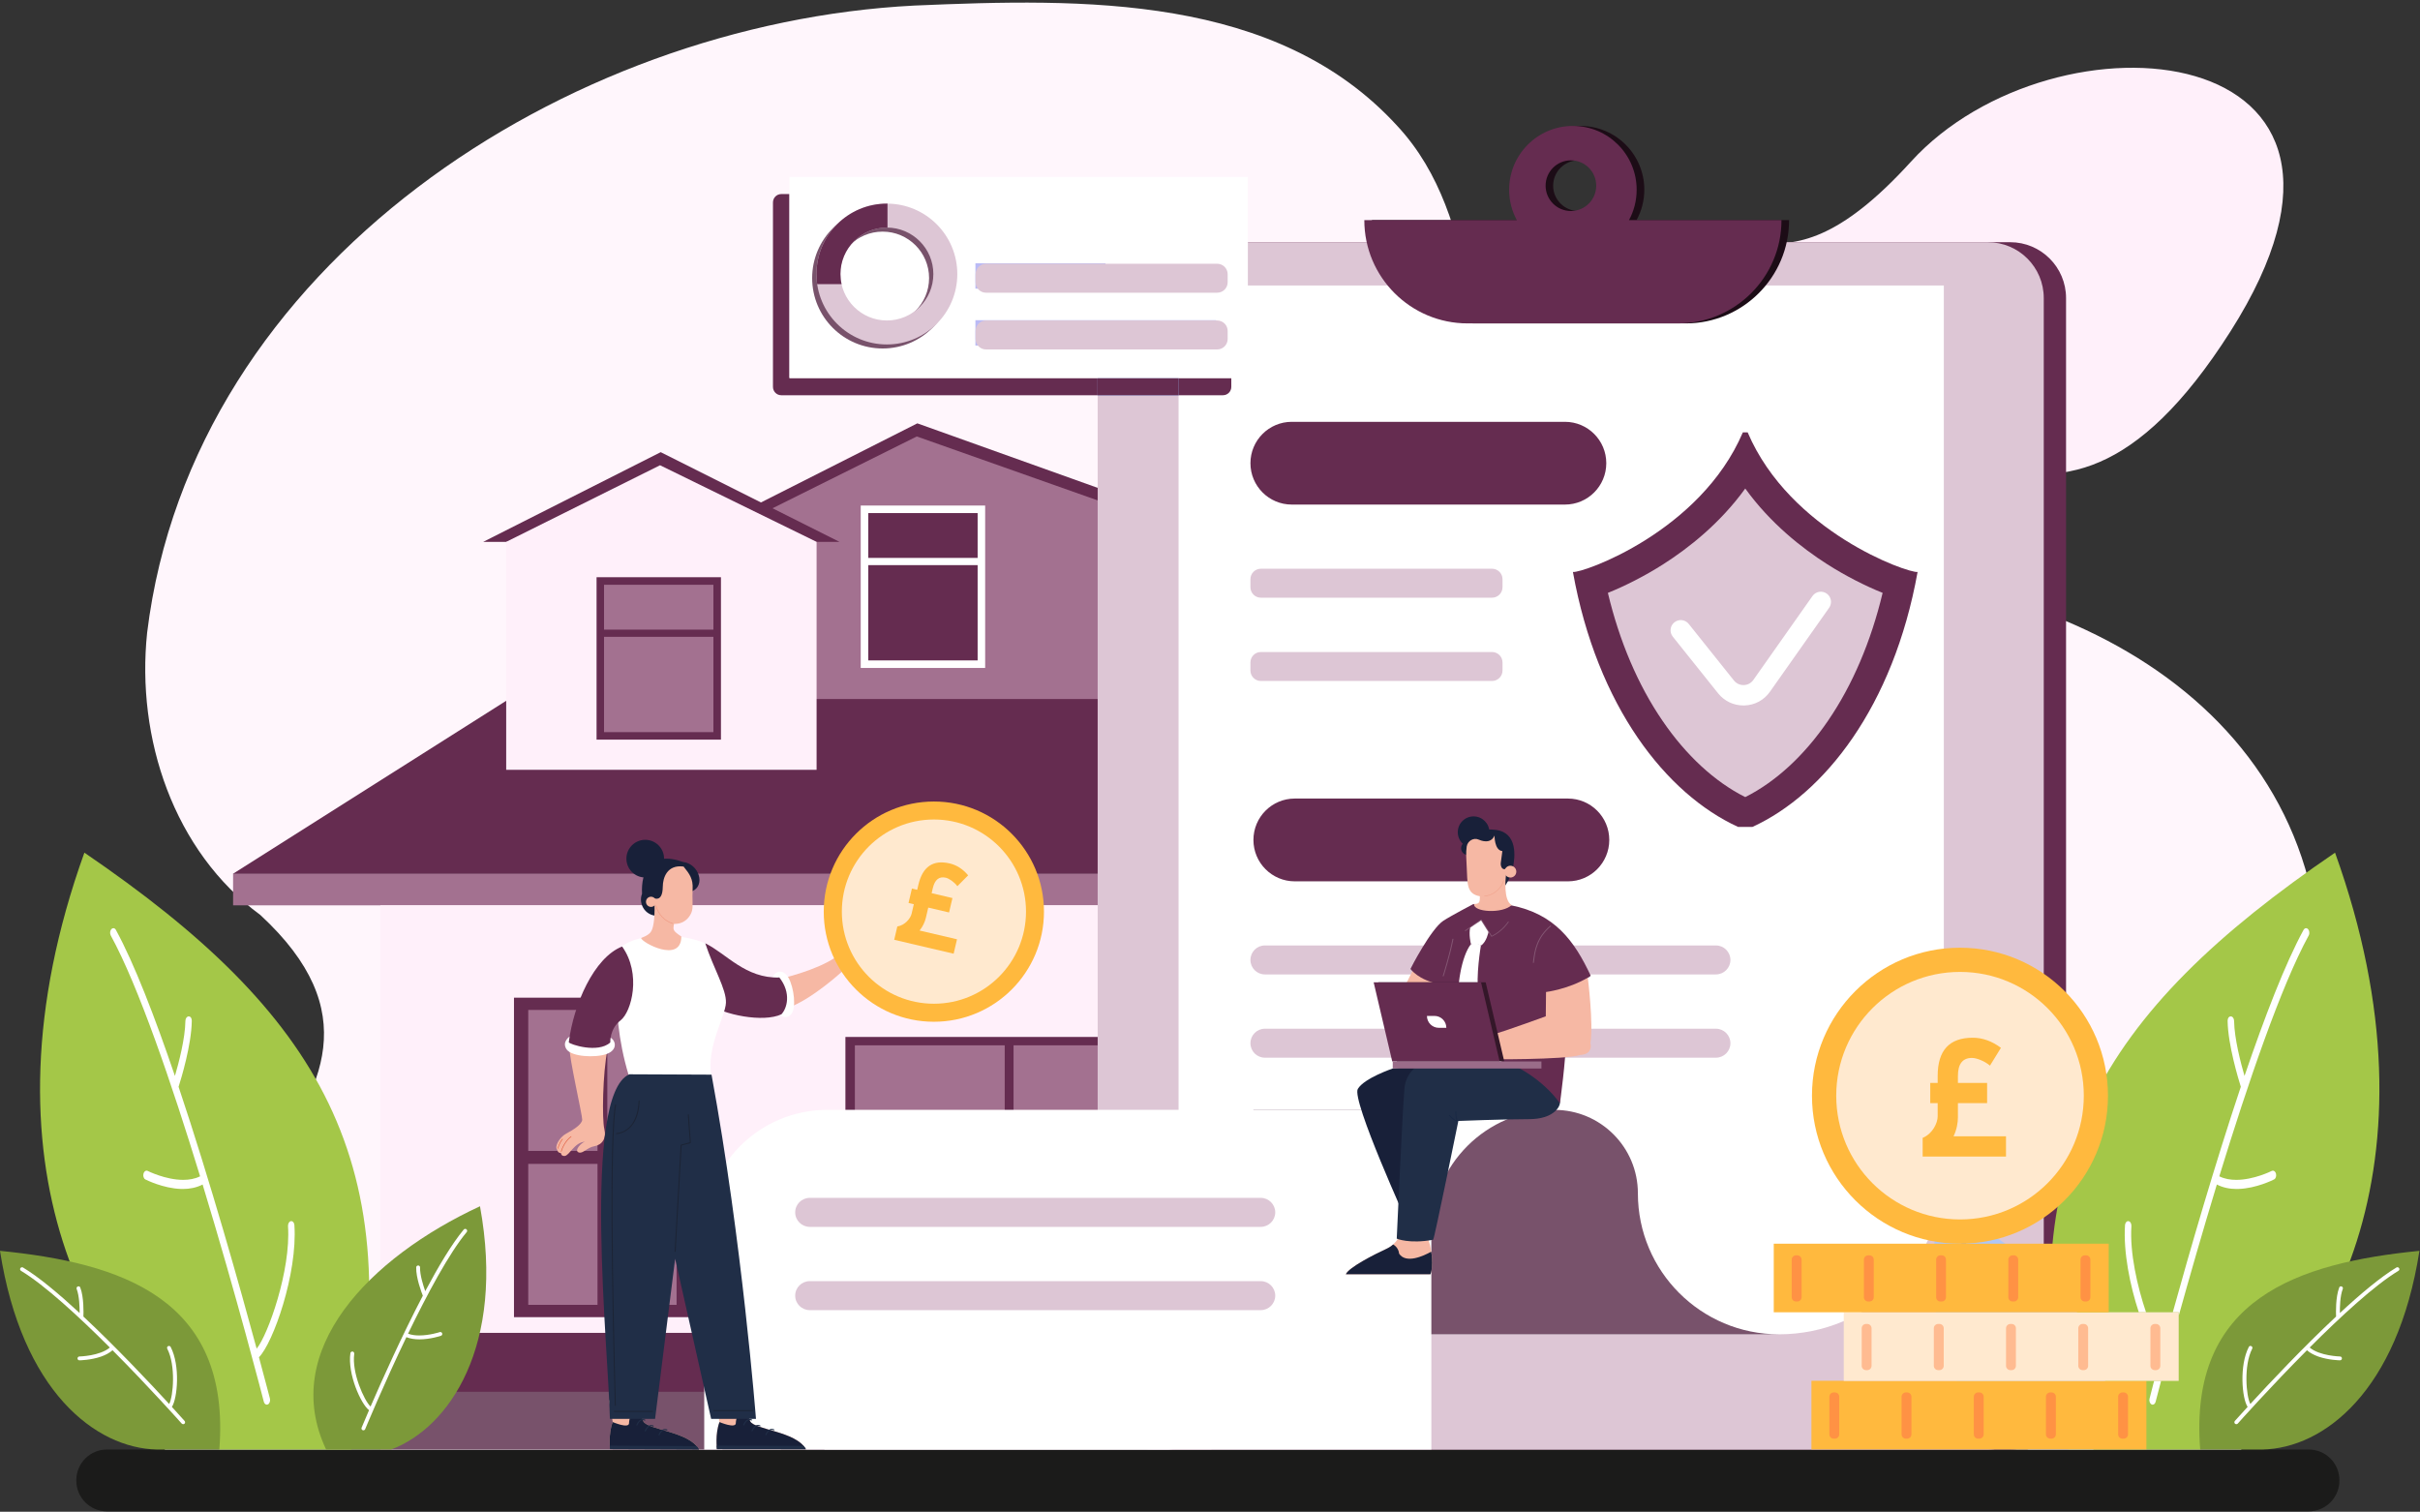 <svg width="802" height="501" viewBox="0 0 802 501" fill="none" xmlns="http://www.w3.org/2000/svg">
<rect x="0" y="0" width="802" height="501" fill="#333333" stroke="none"/>
<g clip-path="url(#clip0_681_7666)">
<path d="M765.151 500.866H35.432C29.817 500.866 25.293 496.322 25.293 490.713V490.529C25.293 484.931 29.817 480.387 35.432 480.387H765.151C770.737 480.387 775.29 484.931 775.29 490.529V490.713C775.29 496.322 770.737 500.866 765.151 500.866Z" fill="#1B1B1A"/>
<path d="M581.457 140.135C636.211 119.276 676.665 208.08 739.174 109.85C801.654 11.627 680.88 1.252 633.289 53.593C585.671 105.937 576.4 61.08 542.35 88.884C506.98 117.787 526.73 160.992 581.457 140.135Z" fill="#FFF0FA"/>
<path d="M766.86 351.571C784.185 250.037 703.186 194.343 610.489 189.504C581.66 188.004 524.424 178.7 505.812 155.005C484.205 120.579 492.097 72.974 463.073 41.742C423.106 -2.004 358.928 -0.555 303.091 1.838C188.031 7.682 63.734 87.472 48.76 209.669C45.094 244.613 57.493 282.048 86.265 303.224C155.312 367.048 30.82 405.244 54.638 480.388H742.678C773.577 455.898 784.521 398.659 766.86 351.571Z" fill="#FFF6FC"/>
<path d="M304.011 140.301L245.219 170.039H387.153L304.011 140.301Z" fill="#652C50"/>
<path d="M375.654 245.558H252.815V170.035L303.826 144.644L375.654 170.035V245.558Z" fill="#A37190"/>
<path d="M450.316 300.036H77.248V289.614H450.316V300.036Z" fill="#A37190"/>
<path d="M401.486 300.037H126.077V480.386H401.486V300.037Z" fill="#FFF0FA"/>
<path d="M273.211 460.854H126.065V480.388H273.211V460.854Z" fill="#78526B"/>
<path d="M257.815 441.723H141.481V461.256H257.815V441.723Z" fill="#652C50"/>
<path d="M228.935 436.519H170.336V330.638H228.935V436.519Z" fill="#652C50"/>
<path d="M201.267 381.419H224.222V334.701H201.267V381.419Z" fill="#A37190"/>
<path d="M198.018 381.419V334.702H175.067V381.419H198.018Z" fill="#A37190"/>
<path d="M201.267 385.723V432.441H224.222V385.723H201.267Z" fill="#A37190"/>
<path d="M198.018 385.722H175.067V432.439H198.018V385.722Z" fill="#A37190"/>
<path d="M375.339 231.669H168.664L77.154 289.618H450.222L375.339 231.669Z" fill="#652C50"/>
<path d="M218.963 149.85L160.141 179.579H278.207L218.963 149.85Z" fill="#652C50"/>
<path d="M270.624 255.111H167.755V179.578L218.743 154.186L270.624 179.578V255.111Z" fill="#FFF0FA"/>
<path d="M238.928 245.121H197.703V191.295H238.928V245.121Z" fill="#652C50"/>
<path d="M200.18 242.637V193.799H236.43V242.637H200.18Z" fill="#A37190"/>
<path d="M199.648 211.049V208.668H236.961V211.049H199.648Z" fill="#652C50"/>
<path d="M388.676 450.744H280.174V343.656H388.676V450.744Z" fill="#652C50"/>
<path d="M283.309 447.975V346.431H385.523V447.975H283.309Z" fill="#A37190"/>
<path d="M332.969 448.428V345.971H335.896V448.428H332.969Z" fill="#652C50"/>
<path d="M326.488 221.366H285.246V167.539H326.488V221.366Z" fill="white"/>
<path d="M287.755 218.865V170.039H323.99V218.865H287.755Z" fill="#652C50"/>
<path d="M287.169 187.287V184.896H324.592V187.287H287.169Z" fill="white"/>
<path d="M227.092 383.104C227.092 385.92 224.807 388.202 222.006 388.202C219.181 388.202 216.896 385.92 216.896 383.104C216.896 380.289 219.181 378.006 222.006 378.006C223.382 378.006 224.635 378.561 225.569 379.473C226.527 380.397 227.092 381.679 227.092 383.104Z" fill="#4F7CD6"/>
<path d="M389.669 480.385H666.194C676.406 480.385 684.7 472.101 684.7 461.873V98.785C684.7 88.557 676.406 80.267 666.194 80.267H389.669C379.43 80.267 371.135 88.557 371.135 98.785V461.873C371.135 472.101 379.43 480.385 389.669 480.385Z" fill="#652C50"/>
<path d="M382.277 480.386H658.809C669.031 480.386 677.312 472.105 677.312 461.875V98.787C677.312 88.559 669.031 80.273 658.809 80.273H382.277C372.055 80.273 363.774 88.559 363.774 98.787V461.875C363.774 472.105 372.055 480.386 382.277 480.386Z" fill="#DDC6D5"/>
<path d="M390.582 387.572V94.613H644.198V387.572C644.198 417.746 619.729 442.201 589.563 442.201H335.948C366.113 442.201 390.582 417.746 390.582 387.572Z" fill="white"/>
<path d="M515.155 367.824C530.426 367.824 542.804 380.194 542.804 395.466C542.804 421.28 563.729 442.205 589.557 442.205H462.133C436.305 442.205 415.38 421.28 415.38 395.466V367.824H515.155Z" fill="#78526B"/>
<path d="M274.178 367.819H515.179C492.636 367.819 474.358 386.089 474.358 408.635V480.385H233.384V408.635C233.384 386.089 251.635 367.819 274.178 367.819Z" fill="white"/>
<path d="M428.099 167.22H518.634C526.196 167.22 532.33 161.077 532.33 153.502C532.33 145.937 526.196 139.795 518.634 139.795H428.099C420.536 139.795 414.402 145.937 414.402 153.502C414.402 161.077 420.536 167.22 428.099 167.22Z" fill="#652C50"/>
<path d="M417.859 198.081H494.452C496.393 198.081 497.94 196.528 497.94 194.602V191.961C497.94 190.038 496.393 188.483 494.452 188.483H417.859C415.944 188.483 414.397 190.038 414.397 191.961V194.602C414.397 196.528 415.944 198.081 417.859 198.081Z" fill="#DDC6D5"/>
<path d="M417.859 225.681H494.452C496.393 225.681 497.94 224.125 497.94 222.203V219.561C497.94 217.636 496.393 216.083 494.452 216.083H417.859C415.944 216.083 414.397 217.636 414.397 219.561V222.203C414.397 224.125 415.944 225.681 417.859 225.681Z" fill="#DDC6D5"/>
<path d="M429.093 292.082H519.622C527.186 292.082 533.322 285.941 533.322 278.364C533.322 270.787 527.186 264.646 519.622 264.646H429.093C421.529 264.646 415.393 270.787 415.393 278.364C415.393 285.941 421.529 292.082 429.093 292.082Z" fill="#652C50"/>
<path d="M419.181 322.929H568.665C571.308 322.929 573.47 320.788 573.47 318.135C573.47 315.482 571.308 313.33 568.665 313.33H419.181C416.538 313.33 414.402 315.482 414.402 318.135C414.402 320.788 416.538 322.929 419.181 322.929Z" fill="#DDC6D5"/>
<path d="M419.181 350.527H568.665C571.308 350.527 573.47 348.384 573.47 345.733C573.47 343.08 571.308 340.928 568.665 340.928H419.181C416.538 340.928 414.402 343.08 414.402 345.733C414.402 348.384 416.538 350.527 419.181 350.527Z" fill="#DDC6D5"/>
<path d="M268.348 406.593H417.83C420.458 406.593 422.623 404.439 422.623 401.787C422.623 399.136 420.458 396.984 417.83 396.984H268.348C265.694 396.984 263.53 399.136 263.53 401.787C263.53 404.439 265.694 406.593 268.348 406.593Z" fill="#DDC6D5"/>
<path d="M268.349 434.19H417.83C420.459 434.19 422.623 432.036 422.623 429.385C422.623 426.733 420.459 424.581 417.83 424.581H268.349C265.694 424.581 263.53 426.733 263.53 429.385C263.53 432.036 265.694 434.19 268.349 434.19Z" fill="#DDC6D5"/>
<path d="M514.72 61.54C514.72 56.904 518.5 53.145 523.112 53.145C527.751 53.145 531.504 56.904 531.504 61.54C531.504 66.176 527.751 69.932 523.112 69.932C518.5 69.932 514.72 66.176 514.72 61.54ZM454.659 72.949C454.659 91.852 469.969 107.178 488.872 107.178H558.666C577.569 107.178 592.906 91.852 592.906 72.949H542.364C543.999 69.957 544.938 66.527 544.938 62.881C544.938 51.206 535.473 41.741 523.782 41.741C512.119 41.741 502.654 51.206 502.654 62.881C502.654 66.527 503.565 69.957 505.201 72.949H454.659Z" fill="#1C0C16"/>
<path d="M512.222 61.536C512.222 56.901 515.973 53.144 520.609 53.144C525.245 53.144 528.997 56.901 528.997 61.536C528.997 66.172 525.245 69.93 520.609 69.93C515.973 69.93 512.222 66.172 512.222 61.536ZM452.142 72.947C452.142 91.85 467.47 107.175 486.362 107.175H556.169C575.062 107.175 590.39 91.85 590.39 72.947H539.85C541.485 69.954 542.396 66.524 542.396 62.879C542.396 51.206 532.936 41.739 521.279 41.739C509.595 41.739 500.136 51.206 500.136 62.879C500.136 66.524 501.047 69.954 502.682 72.947H452.142Z" fill="#652C50"/>
<path d="M116.38 480.384C136.503 385.199 105.742 335.612 27.965 282.578C-9.303 386.21 31.23 456.613 72.677 480.384H116.38Z" fill="#A4C748"/>
<path d="M88.433 465.517C88.409 465.517 88.409 465.517 88.409 465.517C87.981 465.505 87.601 465.137 87.434 464.561C87.268 463.931 78.469 429.744 67.149 392.561C65.104 393.614 62.845 394.037 60.609 394.037C60.395 394.037 60.182 394.037 59.991 394.028C54.046 393.833 48.505 391.039 48.148 390.865C47.625 390.582 47.34 389.733 47.554 388.951C47.72 388.342 48.148 387.961 48.577 387.961C48.696 387.961 48.814 387.985 48.933 388.049C49.005 388.092 54.879 391.017 60.705 391.017C62.655 391.017 64.605 390.701 66.317 389.833C56.9 359.082 45.889 326.8 36.71 310.027C36.353 309.385 36.448 308.441 36.9 307.93C37.114 307.711 37.352 307.604 37.566 307.604C37.875 307.604 38.208 307.799 38.398 308.168C44.462 319.245 51.311 336.995 57.97 356.58C59.23 352.309 61.37 344.157 61.442 338.352C61.442 337.527 61.941 336.854 62.512 336.842H62.536C63.202 336.842 63.582 337.515 63.558 338.331C63.463 346.3 59.991 357.658 59.183 360.169C69.694 391.538 79.587 426.788 85.056 446.952C88.766 442.507 96.447 420.952 95.448 406.365C95.401 405.538 95.829 404.8 96.4 404.701C96.447 404.691 96.495 404.691 96.542 404.691C97.089 404.691 97.517 405.255 97.565 406.016C98.659 422.137 90.454 445.202 85.817 449.801C88.052 458.081 89.384 463.246 89.456 463.484C89.646 464.257 89.36 465.115 88.813 465.42C88.671 465.484 88.552 465.517 88.433 465.517Z" fill="white"/>
<path d="M108.077 480.385C92.49 447.43 122.55 416.689 159.073 399.766C167.544 446.091 148.738 473.267 129.593 480.385H108.077Z" fill="#7C9939"/>
<path d="M120.418 474.018L120.177 473.974C119.863 473.834 119.694 473.463 119.839 473.137C119.887 473.04 120.78 470.855 122.3 467.344C119.598 465.311 115.134 455.332 116.124 448.452C116.172 448.138 116.437 447.909 116.751 447.909C116.775 447.909 116.823 447.909 116.847 447.909C117.209 447.964 117.426 448.29 117.402 448.637C116.51 454.854 120.683 464.181 122.806 466.138C126.522 457.593 133.18 442.671 140.129 429.409C139.694 428.333 137.837 423.431 137.933 420.017C137.957 419.67 138.175 419.397 138.585 419.397C138.585 419.397 138.585 419.397 138.609 419.397C138.971 419.409 139.236 419.703 139.212 420.06C139.14 422.538 140.273 426.051 140.925 427.899C145.34 419.626 149.803 412.138 153.687 407.484C153.808 407.332 154.001 407.257 154.17 407.257C154.315 407.257 154.459 407.31 154.58 407.409C154.87 407.638 154.894 408.039 154.676 408.311C148.814 415.344 141.528 428.984 135.231 441.995C136.365 442.43 137.668 442.582 138.947 442.582C142.348 442.582 145.678 441.496 145.726 441.474C145.798 441.453 145.871 441.441 145.943 441.441C146.208 441.441 146.45 441.614 146.546 441.887C146.643 442.225 146.474 442.582 146.136 442.693C145.919 442.768 142.541 443.877 138.971 443.877C137.499 443.877 136.003 443.67 134.676 443.149C127.125 458.876 121.142 473.354 121.021 473.627C120.925 473.875 120.683 474.018 120.418 474.018Z" fill="white"/>
<path d="M72.686 480.388C76.635 430.245 40.056 418.517 0 414.539C7.236 461.072 31.638 479.964 52.067 480.388H72.686Z" fill="#7C9939"/>
<path d="M60.709 471.986C60.521 471.986 60.356 471.92 60.215 471.779C60.026 471.562 49.616 459.855 37.298 447.485C36.238 448.42 34.872 449.096 33.506 449.583C30.115 450.759 26.535 450.822 26.346 450.822C26.323 450.822 26.323 450.822 26.323 450.822C25.97 450.822 25.687 450.551 25.687 450.193C25.687 449.845 25.97 449.55 26.323 449.55C26.393 449.541 33.059 449.409 36.403 446.585C26.181 436.366 14.806 425.878 6.963 421.161C6.657 420.975 6.563 420.584 6.751 420.28C6.869 420.084 7.081 419.976 7.293 419.976C7.41 419.976 7.528 419.997 7.622 420.061C12.827 423.181 19.493 428.768 26.393 435.148C26.393 433.182 26.299 429.496 25.404 427.171C25.286 426.844 25.451 426.476 25.781 426.344C25.875 426.311 25.97 426.302 26.04 426.302C26.323 426.302 26.511 426.465 26.605 426.714C27.83 429.899 27.689 435.148 27.642 436.312C38.57 446.541 49.781 458.444 56.069 465.29C57.435 462.747 58.307 452.563 55.433 446.986C55.268 446.67 55.386 446.279 55.716 446.117C55.81 446.072 55.904 446.051 55.999 446.051C56.234 446.051 56.47 446.171 56.564 446.399C59.767 452.563 58.825 463.453 56.964 466.258C59.531 469.073 61.109 470.844 61.18 470.922C61.416 471.193 61.392 471.595 61.133 471.833L60.921 471.953C60.85 471.975 60.78 471.986 60.709 471.986Z" fill="white"/>
<path d="M685.446 480.386C665.318 385.203 696.06 335.614 773.843 282.582C811.115 386.214 770.605 456.615 729.138 480.386H685.446Z" fill="#A4C748"/>
<path d="M713.41 465.519C713.271 465.519 713.131 465.485 713.02 465.418C712.462 465.114 712.156 464.256 712.379 463.484C712.407 463.333 712.964 461.235 713.884 457.636H716.197C715.055 461.898 714.414 464.387 714.386 464.56C714.218 465.137 713.856 465.507 713.41 465.519ZM722.022 436.125V434.899H720.071C725.757 414.408 733.979 385.973 742.62 360.169C741.839 357.658 738.355 346.301 738.244 338.332C738.244 337.515 738.606 336.844 739.303 336.844C739.888 336.852 740.39 337.527 740.39 338.354C740.473 344.157 742.592 352.31 743.846 356.582C750.507 336.994 757.364 319.246 763.412 308.169C763.635 307.799 763.941 307.604 764.248 307.604C764.471 307.604 764.722 307.712 764.917 307.93C765.363 308.44 765.474 309.385 765.112 310.028C755.942 326.799 744.933 359.082 735.485 389.833C737.213 390.703 739.163 391.018 741.114 391.018C746.94 391.018 752.82 388.094 752.876 388.049C753.016 387.985 753.127 387.963 753.239 387.963C753.684 387.963 754.103 388.342 754.27 388.952C754.465 389.733 754.214 390.583 753.657 390.864C753.322 391.04 747.776 393.833 741.839 394.028C741.616 394.039 741.421 394.039 741.226 394.039C738.968 394.039 736.711 393.615 734.676 392.559C729.854 408.418 725.478 423.725 722.022 436.125ZM711.208 434.899H708.811C705.885 426.027 703.655 414.951 704.24 406.018C704.296 405.257 704.742 404.692 705.272 404.692C705.327 404.692 705.355 404.692 705.411 404.703C705.996 404.8 706.414 405.539 706.359 406.364C705.773 415.104 708.31 426.342 711.208 434.899Z" fill="white"/>
<path d="M693.737 480.388C709.345 447.429 679.258 416.69 642.757 399.766C634.278 446.092 653.08 473.266 672.239 480.388H693.737Z" fill="#AEC6F5"/>
<path d="M651.622 412.17H650.073C649.068 410.735 648.089 409.431 647.165 408.311C646.921 408.039 646.948 407.637 647.247 407.409C647.356 407.311 647.492 407.257 647.655 407.257C647.818 407.257 648.008 407.333 648.144 407.485C649.258 408.833 650.426 410.409 651.622 412.17Z" fill="#829EDF"/>
<path d="M729.16 480.386C725.199 430.246 761.75 418.517 801.813 414.538C794.564 461.071 770.178 479.962 749.754 480.386H729.16Z" fill="#7C9939"/>
<path d="M741.114 471.983C741.058 471.983 740.973 471.972 740.917 471.95L740.693 471.832C740.44 471.593 740.412 471.189 740.637 470.917C740.721 470.841 742.292 469.071 744.873 466.254C742.993 463.452 742.067 452.558 745.266 446.395C745.378 446.168 745.574 446.047 745.827 446.047C745.911 446.047 746.023 446.069 746.107 446.114C746.444 446.277 746.556 446.667 746.388 446.984C743.498 452.558 744.396 462.745 745.771 465.287C752.055 458.439 763.249 446.538 774.19 436.309C774.134 435.145 773.993 429.896 775.228 426.712C775.312 426.462 775.508 426.3 775.789 426.3C775.845 426.3 775.957 426.308 776.041 426.342C776.378 426.473 776.546 426.841 776.406 427.166C775.508 429.495 775.424 433.178 775.452 435.145C782.326 428.765 789.002 423.18 794.192 420.057C794.305 419.993 794.417 419.973 794.529 419.973C794.754 419.973 794.95 420.08 795.062 420.276C795.258 420.579 795.174 420.972 794.866 421.157C787.01 425.873 775.649 436.363 765.437 446.58C768.775 449.408 775.452 449.537 775.508 449.548C775.873 449.548 776.125 449.843 776.125 450.191C776.125 450.55 775.845 450.819 775.508 450.819C775.508 450.819 775.508 450.819 775.48 450.819C775.284 450.819 771.693 450.754 768.326 449.582C766.952 449.091 765.605 448.418 764.539 447.483C752.223 459.853 741.787 471.56 741.619 471.776C741.478 471.919 741.31 471.983 741.114 471.983Z" fill="white"/>
<path d="M698.591 363.128C698.591 390.213 676.622 412.171 649.545 412.171C622.468 412.171 600.499 390.213 600.499 363.128C600.499 336.04 622.468 314.082 649.545 314.082C676.622 314.082 698.591 336.04 698.591 363.128Z" fill="#FFB93E"/>
<path d="M690.582 363.123C690.582 385.776 672.216 404.134 649.574 404.134C626.904 404.134 608.538 385.776 608.538 363.123C608.538 340.472 626.904 322.101 649.574 322.101C672.216 322.101 690.582 340.472 690.582 363.123Z" fill="#FFE9CF"/>
<path d="M639.695 358.887H642.155V356.561C642.155 348.108 646.013 343.909 653.784 343.909C657.027 343.909 660.158 345.044 663.121 347.257L659.487 353.157C657.698 351.625 655.014 350.604 653.505 350.604C650.43 350.604 648.864 352.589 648.864 356.561V358.887H658.537V365.581H648.864V370.29C648.864 372.105 648.473 374.375 647.411 376.587H664.799V383.282H637.179V377.098C640.478 375.736 642.155 372.162 642.155 369.95V365.581H639.695V358.887Z" fill="#FFB93E"/>
<path d="M711.33 457.605H600.319V480.345H711.33V457.605Z" fill="#FFB93E"/>
<path d="M608.099 476.78H607.695C606.888 476.78 606.269 476.137 606.269 475.356V462.89C606.269 462.106 606.888 461.463 607.695 461.463H608.099C608.906 461.463 609.525 462.106 609.525 462.89V475.356C609.525 476.137 608.906 476.78 608.099 476.78Z" fill="#FF9244"/>
<path d="M632.028 476.78H631.622C630.837 476.78 630.188 476.139 630.188 475.357V462.889C630.188 462.105 630.837 461.463 631.622 461.463H632.028C632.812 461.463 633.462 462.105 633.462 462.889V475.357C633.462 476.139 632.812 476.78 632.028 476.78Z" fill="#FF9244"/>
<path d="M655.983 476.776H655.548C654.759 476.776 654.133 476.137 654.133 475.353V462.886C654.133 462.103 654.759 461.46 655.548 461.46H655.983C656.745 461.46 657.398 462.103 657.398 462.886V475.353C657.398 476.137 656.745 476.776 655.983 476.776Z" fill="#FF9244"/>
<path d="M679.894 476.776H679.456C678.69 476.776 678.034 476.136 678.034 475.354V462.885C678.034 462.103 678.69 461.463 679.456 461.463H679.894C680.687 461.463 681.316 462.103 681.316 462.885V475.354C681.316 476.136 680.687 476.776 679.894 476.776Z" fill="#FF9244"/>
<path d="M703.805 476.779H703.392C702.595 476.779 701.962 476.138 701.962 475.354V462.888C701.962 462.104 702.595 461.463 703.392 461.463H703.805C704.602 461.463 705.235 462.104 705.235 462.888V475.354C705.235 476.138 704.602 476.779 703.805 476.779Z" fill="#FF9244"/>
<path d="M722.031 434.897H611.031V457.635H722.031V434.897Z" fill="#FFE9CF"/>
<path d="M618.814 454.072H618.41C617.627 454.072 616.98 453.43 616.98 452.647V440.191C616.98 439.408 617.627 438.766 618.41 438.766H618.814C619.597 438.766 620.244 439.408 620.244 440.191V452.647C620.244 453.43 619.597 454.072 618.814 454.072Z" fill="#FFBB91"/>
<path d="M642.752 454.071H642.318C641.532 454.071 640.881 453.43 640.881 452.646V440.192C640.881 439.408 641.532 438.768 642.318 438.768H642.752C643.512 438.768 644.163 439.408 644.163 440.192V452.646C644.163 453.43 643.512 454.071 642.752 454.071Z" fill="#FFBB91"/>
<path d="M666.663 454.072H666.254C665.463 454.072 664.809 453.431 664.809 452.648V440.192C664.809 439.409 665.463 438.768 666.254 438.768H666.663C667.454 438.768 668.081 439.409 668.081 440.192V452.648C668.081 453.431 667.454 454.072 666.663 454.072Z" fill="#FFBB91"/>
<path d="M690.592 454.071H690.18C689.385 454.071 688.754 453.429 688.754 452.647V440.19C688.754 439.409 689.385 438.767 690.18 438.767H690.592C691.387 438.767 692.018 439.409 692.018 440.19V452.647C692.018 453.429 691.387 454.071 690.592 454.071Z" fill="#FFBB91"/>
<path d="M714.503 454.072H714.09C713.318 454.072 712.656 453.432 712.656 452.649V440.192C712.656 439.409 713.318 438.769 714.09 438.769H714.503C715.303 438.769 715.937 439.409 715.937 440.192V452.649C715.937 453.432 715.303 454.072 714.503 454.072Z" fill="#FFBB91"/>
<path d="M698.839 412.172H587.834V434.9H698.839V412.172Z" fill="#FFB93E"/>
<path d="M595.63 431.332H595.2C594.422 431.332 593.778 430.701 593.778 429.909V417.451C593.778 416.67 594.422 416.029 595.2 416.029H595.63C596.408 416.029 597.052 416.67 597.052 417.451V429.909C597.052 430.701 596.408 431.332 595.63 431.332Z" fill="#FF9244"/>
<path d="M619.54 431.333H619.136C618.353 431.333 617.705 430.702 617.705 429.908V417.452C617.705 416.669 618.353 416.03 619.136 416.03H619.54C620.35 416.03 620.971 416.669 620.971 417.452V429.908C620.971 430.702 620.35 431.333 619.54 431.333Z" fill="#FF9244"/>
<path d="M643.496 431.332H643.062C642.276 431.332 641.651 430.702 641.651 429.907V417.451C641.651 416.667 642.276 416.027 643.062 416.027H643.496C644.283 416.027 644.907 416.667 644.907 417.451V429.907C644.907 430.702 644.283 431.332 643.496 431.332Z" fill="#FF9244"/>
<path d="M667.424 431.33H666.988C666.224 431.33 665.569 430.7 665.569 429.906V417.451C665.569 416.668 666.224 416.027 666.988 416.027H667.424C668.188 416.027 668.843 416.668 668.843 417.451V429.906C668.843 430.7 668.188 431.33 667.424 431.33Z" fill="#FF9244"/>
<path d="M691.335 431.332H690.924C690.129 431.332 689.498 430.701 689.498 429.908V417.452C689.498 416.667 690.129 416.028 690.924 416.028H691.335C692.131 416.028 692.762 416.667 692.762 417.452V429.908C692.762 430.701 692.131 431.332 691.335 431.332Z" fill="#FF9244"/>
<path d="M579.185 143.298H577.587C563.508 176.277 524.495 189.963 521.273 189.559C529.314 234.213 552.246 263.179 575.99 274.039H580.782C604.526 263.179 627.458 234.213 635.499 189.559C632.277 189.963 593.263 176.277 579.185 143.298Z" fill="#652C50"/>
<path d="M578.25 264.103C568.205 259.015 558.78 250.331 550.95 238.852C542.876 227.071 536.692 212.559 532.857 196.481C538.555 194.2 545.198 190.83 551.193 187.003C559.591 181.657 570.068 173.429 578.385 161.896C586.702 173.429 597.179 181.657 605.577 187.003C611.571 190.83 618.214 194.2 623.912 196.481C620.078 212.559 613.894 227.071 605.82 238.852C597.989 250.331 588.565 259.015 578.52 264.103H578.25Z" fill="#DDC6D5"/>
<path d="M577.774 233.797C574.492 233.797 571.452 232.341 569.381 229.764L554.37 210.993C553.213 209.538 553.429 207.407 554.908 206.242C556.361 205.069 558.486 205.309 559.643 206.764L574.653 225.549C575.46 226.536 576.671 227.08 577.909 227.037C579.173 227.004 580.329 226.386 581.056 225.353L600.667 197.526C601.743 196.004 603.841 195.635 605.374 196.711C606.908 197.787 607.257 199.896 606.181 201.427L586.57 229.242C584.607 232.038 581.54 233.689 578.124 233.797C577.989 233.797 577.882 233.797 577.774 233.797Z" fill="white"/>
<path d="M220.076 284.568C220.076 288.014 217.28 290.808 213.822 290.808C210.389 290.808 207.593 288.014 207.593 284.568C207.593 281.113 210.389 278.319 213.822 278.319C217.28 278.319 220.076 281.113 220.076 284.568Z" fill="#182039"/>
<path d="M278.93 322.106C278.93 322.106 281.402 320.345 282.076 320.271C282.775 320.203 283.574 319.606 284.473 318.725C284.473 318.725 285.946 319.259 286.595 318.857C287.245 318.443 288.468 315.801 288.543 314.77C288.618 313.726 287.07 312.4 287.07 312.4L288.044 311.791C288.044 311.791 289.217 311.911 290.416 312.205C291.614 312.497 292.488 312.173 292.438 311.661C292.438 311.661 288.643 310.215 288.268 310.15C287.869 310.085 285.946 310.173 284.922 310.715C283.924 311.246 277.956 316.618 276.782 317.334C270.34 321.716 258.729 324.336 258.729 324.336L261.226 333.954C268.842 331.335 278.93 322.106 278.93 322.106Z" fill="#F6B8A4"/>
<path d="M286.418 318.568L286.393 318.548V318.45C286.692 318.221 286.842 317.972 286.867 317.655C286.917 316.7 285.62 315.483 284.772 314.677L284.597 314.525C284.473 314.406 284.448 314.231 284.572 314.059C284.872 313.503 286.143 312.84 286.567 312.84C286.567 312.84 286.592 312.84 286.617 312.84L286.667 312.927L286.592 312.982C286.567 312.982 286.568 312.982 286.543 312.982C286.218 312.982 284.971 313.613 284.697 314.124C284.597 314.286 284.672 314.373 284.697 314.416L284.872 314.568C285.794 315.448 287.066 316.645 286.991 317.667C286.991 318.014 286.817 318.318 286.493 318.558L286.418 318.568Z" fill="#E05F41"/>
<path d="M286.017 315.279L285.992 315.256V315.159C285.992 315.146 286.516 314.593 286.615 313.635L286.69 313.571L286.765 313.658C286.665 314.658 286.116 315.234 286.092 315.256L286.017 315.279Z" fill="#E05F41"/>
<path d="M287.246 316.603L287.221 316.57L287.246 316.47C287.246 316.46 287.77 316.069 287.944 315.286L288.044 315.233L288.094 315.32C287.894 316.156 287.346 316.57 287.321 316.59L287.246 316.603Z" fill="#E05F41"/>
<path d="M256.11 323.942C256.68 321.876 259.482 320.852 261.317 324.048C263.127 327.235 264.069 334.386 262.036 336.31C260.151 338.115 257.994 336.268 257.597 335.375C257.201 334.495 256.11 323.942 256.11 323.942Z" fill="white"/>
<path d="M233.731 312.625C240.646 315.983 247.065 324.331 258.293 323.951C262.333 329.136 260.796 334.222 258.962 336.148C253.014 338.929 239.927 336.463 234.004 332.398C229.121 329.037 227.188 321.842 233.731 312.625Z" fill="#652C50"/>
<path d="M235.699 356.289H208.335C201.235 332.8 205.747 313.843 205.747 313.843C209.173 311.257 213.364 310.778 213.364 310.778L224.778 310.463C229.191 310.67 233.727 312.615 233.727 312.615C236.463 320.952 240.753 327.865 240.58 332.31C240.432 336.757 234.097 347.027 235.699 356.289Z" fill="white"/>
<path d="M219.027 303.409C214.179 304.246 211.374 299.744 212.776 296.191C212.383 288.931 215.483 281.777 226.361 285.658C231.751 286.332 233.843 293.496 229.388 295.354C223.482 300.593 219.027 303.409 219.027 303.409Z" fill="#182039"/>
<path d="M223.365 306.192C223.021 308.222 222.947 308.429 225.799 310.376C225.725 319.494 212.45 312.234 212.499 310.887C212.499 310.713 214.957 310.169 215.842 308.603C216.727 307.04 217.145 303.072 216.826 297.744C218.891 298.288 219.604 296.648 219.653 293.811C219.677 290.983 221.03 286.462 226.537 287.18C228.602 289.712 229.708 291.32 229.536 294.615C229.364 297.909 229.733 300.244 229.339 301.82C228.946 303.386 227.249 306.278 223.365 306.192Z" fill="#F6B8A4"/>
<path d="M214.079 298.867C214.079 299.801 214.839 300.551 215.745 300.551C216.677 300.551 217.437 299.801 217.437 298.867C217.437 297.93 216.677 297.18 215.745 297.18C214.839 297.18 214.079 297.93 214.079 298.867Z" fill="#F6B8A4"/>
<path opacity="0.3" d="M223.043 306.19L222.994 306.178C220.196 305.385 217.963 303.036 217.3 300.189L217.374 300.059L217.521 300.135C218.159 302.906 220.344 305.198 223.068 305.972L223.142 306.114L223.043 306.19Z" fill="#E05F41"/>
<path d="M201.367 347.638C199.682 355.738 199.512 371.053 200.268 374.129C201.049 377.205 199.585 379.399 197.022 379.856C194.459 380.303 193.165 382.519 191.7 381.889C190.26 381.259 192.628 378.682 193.873 378.357C190.284 378.64 188.746 382.954 187.135 383.095C185.939 383.193 185.89 382.138 185.89 382.138C184.767 382.075 184.694 381.118 184.694 381.118C183.62 379.997 185.451 376.846 187.672 375.672C189.894 374.498 192.921 372.628 192.945 371.063C192.969 369.486 188.551 350.16 188.746 347.346C188.966 344.531 201.367 347.638 201.367 347.638Z" fill="#F6B8A4"/>
<path d="M202.112 343.776C204.213 344.798 204.75 348.003 200.988 349.32C197.226 350.634 189.383 350.243 187.722 347.7C186.182 345.308 188.577 343.385 189.603 343.124C190.629 342.872 202.112 343.776 202.112 343.776Z" fill="white"/>
<path d="M206.172 313.678C212.635 322.689 209.33 335.309 205.658 338.158C201.986 341.005 202.255 345.473 202.255 345.473C198.167 349.223 188.742 346.082 188.498 345.419C190.113 332.787 196.845 317.375 206.172 313.678Z" fill="#652C50"/>
<path d="M185.996 381.723H185.972L185.899 381.603C186.02 380.995 187.043 378.179 189.209 376.583L189.355 376.604L189.33 376.746C187.213 378.311 186.215 381.049 186.093 381.647L185.996 381.723Z" fill="#E05F41"/>
<path d="M184.897 380.709H184.872L184.799 380.59C184.824 380.525 185.14 378.873 186.356 377.429L186.502 377.417V377.558C185.334 378.961 184.994 380.612 184.994 380.624L184.897 380.709Z" fill="#E05F41"/>
<path d="M201.877 464.08L203.058 471.287C201.533 475.244 202.197 480.267 202.197 480.267L231.664 480.385C228.491 474.408 214.667 473.906 213.216 471.048C211.765 468.19 211.175 459.711 211.175 459.711L201.877 464.08Z" fill="#F6B8A4"/>
<path d="M208.469 471.69C208.42 470.657 209.207 466.94 211.863 465.841C212.207 467.875 212.65 469.907 213.216 471.048C214.667 473.906 228.49 474.408 231.663 480.385L202.197 480.267C202.197 480.267 201.533 475.244 203.058 471.287C203.058 471.287 208.37 473.55 208.469 471.69Z" fill="#182039"/>
<path d="M230.876 479.244C231.171 479.603 231.442 479.972 231.663 480.385L202.197 480.267C202.197 480.267 202.123 479.819 202.098 479.103L230.876 479.244Z" fill="#202E47"/>
<path d="M211.077 472.461L211.224 472.341C211.224 472.331 211.665 471.136 212.522 470.754C212.889 470.602 213.256 470.614 213.673 470.788L213.893 470.7L213.795 470.472C213.305 470.267 212.816 470.254 212.399 470.45C211.395 470.886 210.906 472.179 210.906 472.233L211.004 472.451L211.077 472.461Z" fill="#202E47"/>
<path d="M213.856 474.43L214.003 474.31C214.003 474.3 214.445 473.104 215.302 472.722C215.67 472.57 216.037 472.582 216.454 472.756L216.674 472.658L216.576 472.44C216.086 472.234 215.621 472.222 215.155 472.418C214.175 472.854 213.685 474.148 213.685 474.202L213.783 474.418L213.856 474.43Z" fill="#202E47"/>
<path d="M218.407 475.747L218.554 475.626C218.554 475.617 218.996 474.419 219.854 474.039C220.222 473.887 220.59 473.899 221.007 474.073L221.228 473.985L221.13 473.757C220.639 473.551 220.173 473.539 219.731 473.735C218.726 474.169 218.259 475.464 218.235 475.518L218.333 475.734L218.407 475.747Z" fill="#202E47"/>
<path d="M237.255 464.081L238.446 471.287C236.932 475.255 237.602 480.268 237.602 480.268L267.081 480.3C263.905 474.332 250.059 473.875 248.619 471.017C247.155 468.158 246.535 459.689 246.535 459.689L237.255 464.081Z" fill="#F6B8A4"/>
<path d="M243.855 471.669C243.83 470.637 244.574 466.93 247.254 465.821C247.601 467.853 248.048 469.885 248.619 471.017C250.058 473.875 263.904 474.332 267.08 480.3L237.602 480.268C237.602 480.268 236.931 475.255 238.445 471.287C238.445 471.287 243.755 473.538 243.855 471.669Z" fill="#182039"/>
<path d="M266.287 479.158C266.61 479.516 266.858 479.885 267.081 480.3L237.602 480.268C237.602 480.268 237.553 479.821 237.503 479.104L266.287 479.158Z" fill="#202E47"/>
<path d="M246.459 472.43L246.607 472.321C246.607 472.312 247.052 471.116 247.916 470.735C248.262 470.572 248.633 470.582 249.053 470.758L249.275 470.669L249.176 470.441C248.682 470.234 248.213 470.224 247.768 470.419C246.78 470.854 246.31 472.158 246.286 472.213L246.384 472.42L246.459 472.43Z" fill="#202E47"/>
<path d="M249.238 474.398L249.387 474.279C249.387 474.267 249.832 473.073 250.697 472.692C251.043 472.539 251.414 472.539 251.834 472.712L252.057 472.625L251.958 472.398C251.463 472.19 250.994 472.18 250.549 472.376C249.56 472.821 249.09 474.116 249.065 474.17L249.164 474.388L249.238 474.398Z" fill="#202E47"/>
<path d="M253.824 475.689L253.972 475.581C253.972 475.571 254.418 474.363 255.284 473.994C255.63 473.841 256.026 473.841 256.422 474.016L256.645 473.927L256.546 473.7C256.051 473.494 255.581 473.484 255.136 473.677C254.146 474.125 253.675 475.417 253.651 475.472L253.749 475.689H253.824Z" fill="#202E47"/>
<path d="M250.533 470.238H235.681L223.744 417.17L217.097 470.238H202.121C201.726 448.476 192.706 362.899 208.571 356.029L235.804 356.15C245.961 411.291 250.533 470.238 250.533 470.238Z" fill="#202E47"/>
<path d="M223.742 414.953L223.57 414.766L225.561 379.484L225.684 379.332L228.609 378.572L227.945 369.418L228.117 369.244L228.289 369.396L228.953 378.69L228.83 378.864L225.905 379.626L223.914 414.788L223.742 414.953Z" fill="#1C2435"/>
<path d="M249.563 467.659H236.493L236.32 467.484L236.493 467.321H249.563L249.736 467.484L249.563 467.659Z" fill="#1C2435"/>
<path d="M216.308 467.92H203.566L203.394 467.758L203.566 467.584H216.308L216.479 467.758L216.308 467.92Z" fill="#1C2435"/>
<path d="M204.294 375.863L204.123 375.702L204.294 375.516C208.675 375.092 211.416 371.093 211.637 364.81L211.808 364.646L211.979 364.82C211.637 374.397 206.032 375.69 204.319 375.863H204.294Z" fill="#1C2435"/>
<path d="M203.939 465.976L203.768 465.812C203.744 464.964 201.228 380.204 203.842 366.116L204.062 365.974L204.184 366.172C201.57 380.235 204.086 464.954 204.086 465.802L203.939 465.976Z" fill="#1C2435"/>
<path d="M461.559 354.114C461.559 354.114 452.156 357.256 449.988 360.876C447.794 364.494 466.626 405.789 466.626 405.789L479.921 351.941L461.559 354.114Z" fill="#182039"/>
<path d="M473.337 410.703C475.085 415.778 474.772 420.845 474.041 422.29H446.02C446.985 420.038 455.543 415.692 459.378 413.92C463.266 412.149 464.127 408.692 464.127 408.692L473.337 410.703Z" fill="#F6B8A4"/>
<path d="M516.954 365.626C516.98 366.669 514.925 370.896 506.73 370.896C498.51 370.896 483.306 371.494 483.306 371.494C483.306 371.494 475.323 410.746 474.954 410.864C466.996 412.311 462.886 410.495 462.886 410.495C462.886 410.495 464.836 366.907 465.442 360.754C466.021 354.591 470.87 352.657 470.87 352.657L507.442 352.789C507.442 352.789 517.27 358.298 516.954 365.626Z" fill="#202E47"/>
<path d="M468.484 321.028L465.038 327.95L476.55 328.713C476.55 328.713 477.228 324.124 477.228 323.962C477.228 323.808 468.484 321.028 468.484 321.028Z" fill="#F6B8A4"/>
<path d="M500.686 300.006C515.185 302.853 521.708 311.689 527.174 323.362C526.541 324.004 526.197 324.004 526.197 324.004C526.197 324.004 518.803 344.451 518.803 346.146C519.119 349.527 516.954 366.104 516.954 365.626C511.144 357.494 501.425 352.418 499.154 352.418C496.909 352.418 477.656 337.212 477.656 337.212L477.022 326.104C470.103 324.886 467.436 321.115 467.436 321.115C467.515 320.864 474.223 307.863 478.317 305.156C480.826 303.505 488.273 299.612 488.273 299.612L500.686 300.006Z" fill="#652C50"/>
<path opacity="0.2" d="M494.327 310.452L494.222 310.387L490.836 305.007L485.667 308.571L485.483 308.539L485.509 308.363L490.81 304.713L490.915 304.702L490.994 304.755L494.379 310.158C497.948 308.397 499.759 305.45 499.785 305.419L499.943 305.374L499.995 305.55C499.995 305.581 498.079 308.647 494.379 310.428L494.327 310.452Z" fill="white"/>
<path d="M490.844 305.016C490.844 305.016 487.254 307.388 487.228 307.485C486.704 309.442 487.411 312.94 487.516 312.877C489.691 312.615 490.792 313.375 490.792 313.375C492.678 312.149 493.281 308.897 493.281 308.897L490.844 305.016Z" fill="white"/>
<path d="M487.5 312.876C484.327 316.82 482.649 327.255 483.435 333.309C484.248 339.377 480.447 346.223 480.447 346.223C482.518 351.603 489.597 352.809 493.347 348.441C493.688 348.05 493.897 347.788 493.976 347.722C496.257 341.854 490.987 335.202 489.99 329.439C488.994 323.679 490.777 313.374 490.777 313.374C489.781 312.244 487.5 312.876 487.5 312.876Z" fill="white"/>
<path d="M526.202 324.009C519.598 327.879 512.36 328.759 512.36 328.759L512.281 336.813C503.802 339.866 493.103 343.813 489.96 343.889C486.843 343.976 491.994 351.053 491.994 351.053C491.994 351.053 518.621 351.301 523.772 349.606C527.074 349.444 527.496 347.194 527.074 345.746C528.13 339.14 526.202 324.009 526.202 324.009Z" fill="#F6B8A4"/>
<path d="M456.787 325.54H492.36L498.525 351.779H462.925L456.787 325.54Z" fill="#341729"/>
<path d="M455.234 325.539H490.821L496.984 351.779H461.397L455.234 325.539Z" fill="#652C50"/>
<path d="M476.838 340.625H479.319C479.319 338.453 477.57 336.682 475.376 336.682H472.895C472.895 338.865 474.644 340.625 476.838 340.625Z" fill="white"/>
<path d="M510.839 354.113H461.561V351.774H510.839V354.113Z" fill="#9A6C89"/>
<path opacity="0.2" d="M508.165 319.168H508.139L508.033 318.995C508.06 318.766 508.086 318.516 508.112 318.265C508.507 315.253 509.086 310.712 513.799 306.744L514.01 306.754L513.984 306.973C509.376 310.864 508.797 315.343 508.428 318.297C508.402 318.56 508.349 318.808 508.323 319.037L508.165 319.168Z" fill="white"/>
<path opacity="0.2" d="M478.304 323.593H478.252L478.148 323.397C478.174 323.332 480.264 316.734 481.362 311.181L481.545 311.061L481.675 311.236C480.552 316.823 478.461 323.421 478.435 323.486L478.304 323.593Z" fill="white"/>
<path d="M482.665 371.615C482.038 371.615 480.548 370.266 480.208 369.68L480.287 369.474L480.496 369.529C480.809 370.104 482.247 371.311 482.665 371.311L482.718 371.298C482.691 371.246 482.665 371.126 482.639 371.027C482.509 370.603 482.247 369.801 482.299 368.441L482.456 368.29L482.613 368.441C482.561 369.756 482.796 370.527 482.927 370.93C483.005 371.202 483.057 371.353 482.979 371.484C482.901 371.594 482.796 371.604 482.691 371.615H482.665Z" fill="#192844"/>
<path d="M459.375 413.921C460.314 413.495 461.071 412.974 461.697 412.421C463.341 413.375 463.654 415.006 463.654 415.452C465.949 418.932 471.767 416.235 474.324 414.813C474.872 418.291 474.559 421.246 474.037 422.29H446.018C446.983 420.039 455.514 415.692 459.375 413.921Z" fill="#182039"/>
<path d="M483.118 275.797C483.118 278.69 485.45 281.037 488.358 281.037C491.241 281.037 493.599 278.69 493.599 275.797C493.599 272.906 491.241 270.558 488.358 270.558C485.45 270.558 483.118 272.906 483.118 275.797Z" fill="#182039"/>
<path d="M484.864 282.689C485.728 283.558 487.141 283.558 488.005 282.689C488.869 281.82 488.869 280.407 488.005 279.538C487.141 278.677 485.728 278.677 484.864 279.538C484 280.407 484 281.82 484.864 282.689Z" fill="#182039"/>
<path d="M485.955 281.267C485.955 277.125 488.344 274.179 495.645 275.027C502.972 275.876 502.184 283.93 501.344 287.788C500.477 291.648 498.14 294.484 498.14 294.484L485.955 281.267Z" fill="#182039"/>
<path d="M490.015 278.245C488.335 277.495 486.367 278.702 486.078 280.526C485.763 282.45 485.947 284.983 486.078 287.451C486.367 292.669 485.894 296.234 490.435 297.026C490.435 298.908 490.383 299.583 488.519 299.583C488.178 302.321 497.969 302.898 500.987 299.929C498.152 298.452 499.019 290.79 499.019 290.79L499.334 287.755C497.837 288.776 497.155 286.952 497.391 285.8C497.575 284.658 497.89 282.059 497.89 282.059C495.212 281.799 495.291 276.909 495.291 276.909C493.979 279.93 490.698 278.539 490.015 278.245Z" fill="#F6B8A4"/>
<path d="M502.511 288.868C502.511 289.955 501.645 290.824 500.542 290.824C499.492 290.824 498.599 289.955 498.599 288.868C498.599 287.791 499.492 286.909 500.542 286.909C501.645 286.909 502.511 287.791 502.511 288.868Z" fill="#F6B8A4"/>
<path opacity="0.2" d="M492.044 297.036H491.939L491.834 296.916L491.939 296.819C491.965 296.819 492.018 296.819 492.044 296.819C494.326 296.819 497.396 294.699 498.209 291.787L498.34 291.711L498.419 291.853C497.579 294.851 494.405 297.036 492.044 297.036Z" fill="#E05F41"/>
<path d="M345.977 302.117C345.977 322.28 329.634 338.617 309.497 338.617C289.335 338.617 272.992 322.28 272.992 302.117C272.992 281.965 289.335 265.627 309.497 265.627C329.634 265.627 345.977 281.965 345.977 302.117Z" fill="#FFB93E"/>
<path d="M340.024 302.111C340.024 318.97 326.357 332.645 309.508 332.645C292.633 332.645 278.992 318.97 278.992 302.111C278.992 285.264 292.633 271.59 309.508 271.59C326.357 271.59 340.024 285.264 340.024 302.111Z" fill="#FFE9CF"/>
<path d="M302.209 294.481L303.963 294.891L304.351 293.233C305.761 287.205 309.212 284.855 314.753 286.151C317.065 286.692 319.108 288.023 320.852 290.095L317.277 293.696C316.257 292.306 314.513 291.13 313.437 290.878C311.244 290.365 309.797 291.52 309.135 294.352L308.747 296.01L315.643 297.623L314.527 302.397L307.63 300.784L306.845 304.141C306.542 305.436 305.884 306.988 304.758 308.389L317.156 311.289L316.04 316.063L296.346 311.456L297.377 307.046C299.956 306.626 301.748 304.357 302.118 302.779L302.846 299.665L301.092 299.254L302.209 294.481Z" fill="#FFB93E"/>
<path d="M363.766 130.983H258.91C257.386 130.983 256.166 129.743 256.166 128.221V67.086C256.166 65.557 257.386 64.317 258.91 64.317H261.629V125.286H363.766V130.983Z" fill="#652C50"/>
<path d="M390.589 130.984H363.765V125.287H390.589V130.984Z" fill="#5D88E3"/>
<path d="M390.589 130.984H363.765V125.287H390.589V130.984Z" fill="#652C50"/>
<path d="M405.286 130.984H390.598V125.289H408.06V128.224C408.06 129.744 406.827 130.984 405.286 130.984Z" fill="#652C50"/>
<path d="M413.552 58.62H261.642V125.285H413.552V58.62Z" fill="white"/>
<path d="M292.509 115.489C279.601 115.489 269.154 105.045 269.154 92.152C269.154 79.266 279.601 68.819 292.509 68.819C305.392 68.819 315.839 79.266 315.839 92.152C315.839 105.045 305.392 115.489 292.509 115.489ZM292.509 76.762C283.996 76.762 277.09 83.653 277.09 92.152C277.09 100.653 283.996 107.544 292.509 107.544C300.997 107.544 307.904 100.653 307.904 92.152C307.904 83.653 300.997 76.762 292.509 76.762Z" fill="#78526B"/>
<path d="M293.918 106.21C285.427 106.21 278.518 99.319 278.518 90.82C278.518 82.316 285.427 75.423 293.918 75.423C302.409 75.423 309.318 82.316 309.318 90.82C309.318 99.319 302.409 106.21 293.918 106.21ZM293.918 67.482C281.031 67.482 270.58 77.928 270.58 90.82C270.58 103.71 281.031 114.156 293.918 114.156C306.806 114.156 317.256 103.71 317.256 90.82C317.256 77.928 306.806 67.482 293.918 67.482Z" fill="#DDC6D5"/>
<path d="M270.587 90.819C270.587 91.948 270.662 93.057 270.812 94.156H278.905C278.655 93.079 278.53 91.96 278.53 90.819C278.53 82.315 285.425 75.423 293.918 75.423L294.118 75.428V67.485L293.918 67.48C281.053 67.48 270.587 77.926 270.587 90.819Z" fill="#652C50"/>
<path d="M402.992 106.115H323.253V114.517H402.992V106.115Z" fill="#BABAF5"/>
<path d="M326.774 115.811H403.367C405.308 115.811 406.855 114.258 406.855 112.332V109.691C406.855 107.768 405.308 106.213 403.367 106.213H326.774C324.859 106.213 323.312 107.768 323.312 109.691V112.332C323.312 114.258 324.859 115.811 326.774 115.811Z" fill="#DDC6D5"/>
<path d="M366.352 87.255H323.26V95.657H366.352V87.255Z" fill="#BABAF5"/>
<path d="M326.774 97.006H403.367C405.308 97.006 406.855 95.453 406.855 93.528V90.886C406.855 88.964 405.308 87.408 403.367 87.408H326.774C324.86 87.408 323.312 88.964 323.312 90.886V93.528C323.312 95.453 324.86 97.006 326.774 97.006Z" fill="#DDC6D5"/>
</g>
<defs>
<clipPath id="clip0_681_7666">
<rect width="801.813" height="500" fill="white" transform="translate(0 0.866)"/>
</clipPath>
</defs>
</svg>

